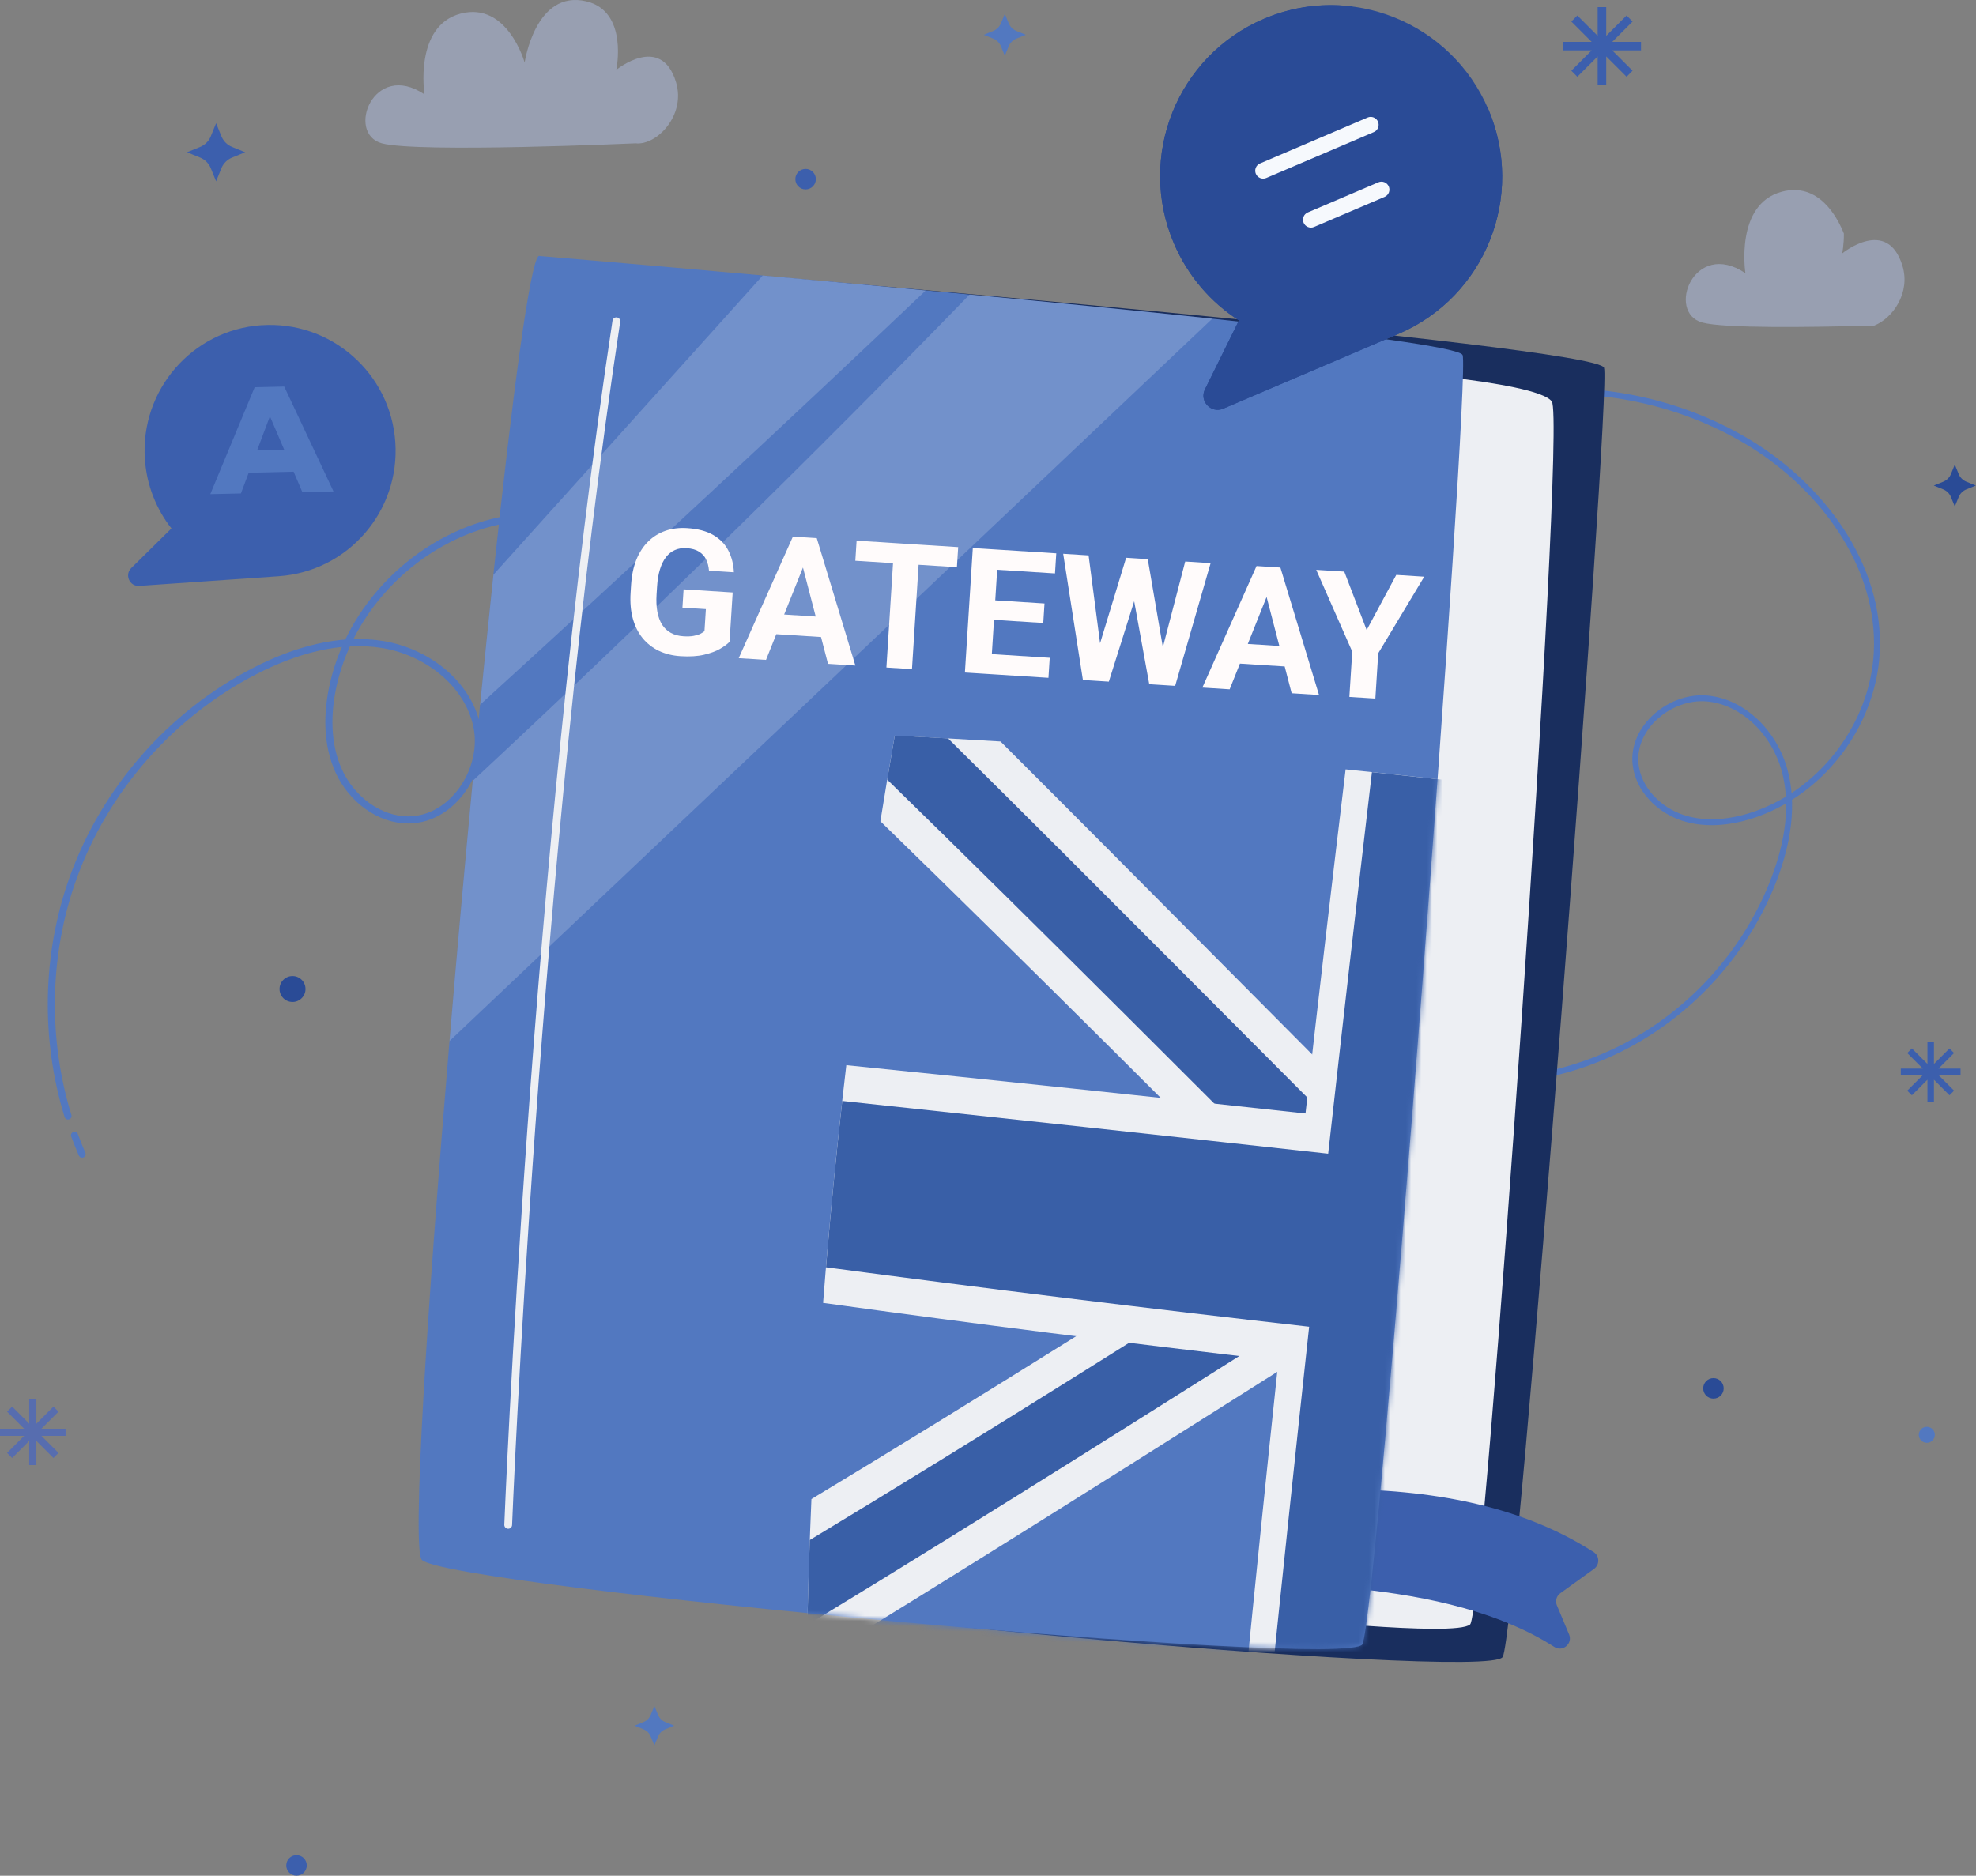 <?xml version="1.0" encoding="UTF-8"?> <svg xmlns="http://www.w3.org/2000/svg" width="376" height="357" viewBox="0 0 376 357" fill="none"><rect x="0" y="0" width="376" height="357" fill="#808080" stroke="none"/><g clip-path="url(#clip0_88_50)"><path d="M144.34 225.04C145.18 224.07 146 223.08 146.8 222.06" stroke="#5278C0" stroke-width="1.35" stroke-miterlimit="10" stroke-linecap="round"></path><path d="M151.3 215.73C159.11 203.53 163.67 189.23 164.2 174.75C164.88 156.39 159.09 137.86 148.09 123.14C136.14 107.15 116.33 95.48 96.65 98.81C80.77 101.5 67.1 114.37 63.47 130.06C62.18 135.62 62.11 141.65 64.5 146.83C66.89 152.01 72.1 156.1 77.8 156.05C86.2 155.97 92.46 146.43 90.74 138.21C89.02 129.99 81.13 124.03 72.84 122.67C64.55 121.31 56.05 123.83 48.58 127.66C32.61 135.83 19.94 150.25 13.89 167.15C8.71 181.61 8.43 197.74 12.94 212.41" stroke="#5278C0" stroke-width="1.35" stroke-miterlimit="10" stroke-linecap="round"></path><path d="M14.18 216.08C14.63 217.29 15.11 218.48 15.62 219.66" stroke="#5278C0" stroke-width="1.35" stroke-miterlimit="10" stroke-linecap="round"></path><path d="M247.38 96.58C248.11 95.78 248.86 95.01 249.62 94.25" stroke="#5278C0" stroke-width="1.13" stroke-miterlimit="10" stroke-linecap="round"></path><path d="M254.47 89.89C263.89 82.21 275.37 77.06 287.39 75.23C302.62 72.91 318.62 75.96 331.93 83.72C346.39 92.15 358.01 107.54 357.11 124.26C356.38 137.75 346.96 150.37 334.24 154.9C329.73 156.5 324.71 157.14 320.17 155.64C315.63 154.14 311.72 150.19 311.22 145.43C310.49 138.42 317.84 132.3 324.85 132.94C331.86 133.59 337.59 139.59 339.51 146.37C341.44 153.15 340.15 160.47 337.67 167.06C332.38 181.15 321.58 193.08 308.08 199.73C296.53 205.42 283.11 207.2 270.46 204.84" stroke="#5278C0" stroke-width="1.13" stroke-miterlimit="10" stroke-linecap="round"></path><path d="M267.27 204.18C266.22 203.92 265.18 203.64 264.15 203.32" stroke="#5278C0" stroke-width="1.13" stroke-miterlimit="10" stroke-linecap="round"></path><g style="mix-blend-mode:multiply" opacity="0.5"><path d="M120.92 27.28C120.92 27.28 79.55 29.14 72.66 27.28C65.77 25.42 71.04 11.44 80.77 17.96C80.77 17.96 78.74 4.92 87.66 2.59C96.58 0.26 99.83 11.91 99.83 11.91C99.83 11.91 101.86 -2.07 111.59 0.26C119.62 2.18 117.27 13.3 117.27 13.3C117.27 13.3 125.79 6.31 128.63 15.63C130.55 21.93 124.98 27.74 120.92 27.28Z" fill="#AFBEE2"></path></g><g style="mix-blend-mode:multiply" opacity="0.5"><path d="M332.12 51.99C332.12 51.99 330.07 38.83 339.08 36.48C346.11 34.64 349.65 41.41 350.86 44.46C350.88 46.59 350.54 48.23 350.54 48.23C350.54 48.23 359.13 41.18 362 50.58C363.57 55.73 360.17 60.56 356.65 61.96C344.08 62.31 328.02 62.5 323.94 61.39C316.98 59.51 322.3 45.41 332.12 51.99Z" fill="#AFBEE2"></path></g><path d="M312.26 7.97H306.78L310.65 4.1L309.51 2.95L305.64 6.82V1.35H304.01V6.82L300.14 2.95L299 4.1L302.87 7.97H297.39V9.59H302.87L299 13.46L300.14 14.61L304.01 10.74V16.21H305.64V10.74L309.51 14.61L310.65 13.46L306.78 9.59H312.26V7.97Z" fill="#3C5FAD"></path><path d="M12.48 271.92H7.88L11.13 268.67L10.17 267.71L6.92 270.96V266.36H5.56V270.96L2.31 267.71L1.35 268.67L4.59 271.92H0V273.28H4.59L1.35 276.53L2.31 277.49L5.56 274.24V278.84H6.92V274.24L10.17 277.49L11.13 276.53L7.88 273.28H12.48V271.92Z" fill="#576DAF"></path><path d="M373.06 203.38H368.87L371.83 200.42L370.96 199.54L368 202.5V198.32H366.76V202.5L363.8 199.54L362.92 200.42L365.88 203.38H361.69V204.62H365.88L362.92 207.58L363.8 208.46L366.76 205.5V209.68H368V205.5L370.96 208.46L371.83 207.58L368.87 204.62H373.06V203.38Z" fill="#3C5FAD"></path><path d="M41.12 23.45L42.13 25.94C42.51 26.86 43.24 27.6 44.16 27.97L46.65 28.98L44.16 29.99C43.24 30.37 42.5 31.1 42.13 32.02L41.12 34.51L40.11 32.02C39.73 31.1 39 30.36 38.08 29.99L35.59 28.98L38.08 27.97C39 27.59 39.74 26.86 40.11 25.94L41.12 23.45Z" fill="#3C5FAD"></path><path d="M124.52 324.69L125.21 326.38C125.47 327.01 125.96 327.51 126.59 327.76L128.28 328.45L126.59 329.14C125.96 329.4 125.46 329.89 125.21 330.52L124.52 332.21L123.83 330.52C123.57 329.89 123.08 329.39 122.45 329.14L120.76 328.45L122.45 327.76C123.08 327.5 123.58 327.01 123.83 326.38L124.52 324.69Z" fill="#5278C0"></path><path d="M55.66 190.7C57.024 190.7 58.13 189.594 58.13 188.23C58.13 186.866 57.024 185.76 55.66 185.76C54.296 185.76 53.19 186.866 53.19 188.23C53.19 189.594 54.296 190.7 55.66 190.7Z" fill="#2A4B96"></path><path d="M368.16 273.16C368.12 274 367.4 274.65 366.56 274.6C365.72 274.56 365.07 273.84 365.12 273C365.16 272.16 365.88 271.51 366.72 271.56C367.56 271.6 368.21 272.32 368.16 273.16Z" fill="#5278C0"></path><path d="M327.99 264.24C327.99 265.32 327.12 266.19 326.04 266.19C324.96 266.19 324.09 265.32 324.09 264.24C324.09 263.16 324.96 262.29 326.04 262.29C327.12 262.29 327.99 263.16 327.99 264.24Z" fill="#2A4B96"></path><path d="M371.97 88.41L372.7 90.21C372.97 90.88 373.5 91.41 374.17 91.68L375.97 92.41L374.17 93.14C373.5 93.41 372.97 93.94 372.7 94.61L371.97 96.41L371.24 94.61C370.97 93.94 370.44 93.41 369.77 93.14L367.97 92.41L369.77 91.68C370.44 91.41 370.97 90.88 371.24 90.21L371.97 88.41Z" fill="#2A4B96"></path><path d="M191.2 2.62L191.93 4.42C192.2 5.09 192.73 5.62 193.4 5.89L195.2 6.62L193.4 7.35C192.73 7.62 192.2 8.15 191.93 8.82L191.2 10.62L190.47 8.82C190.2 8.15 189.67 7.62 189 7.35L187.2 6.62L189 5.89C189.67 5.62 190.2 5.09 190.47 4.42L191.2 2.62Z" fill="#5278C0"></path><path d="M155.24 34.1C155.24 35.18 154.37 36.05 153.29 36.05C152.21 36.05 151.34 35.18 151.34 34.1C151.34 33.02 152.21 32.15 153.29 32.15C154.37 32.15 155.24 33.02 155.24 34.1Z" fill="#3C5FAD"></path><path d="M58.37 355.04C58.37 356.12 57.5 356.99 56.42 356.99C55.34 356.99 54.47 356.12 54.47 355.04C54.47 353.96 55.34 353.09 56.42 353.09C57.5 353.09 58.37 353.96 58.37 355.04Z" fill="#3C5FAD"></path><path d="M140.26 52.11C135.42 54.74 113.82 295.3 117.97 300.27C122.12 305.24 283.2 320.22 285.94 315.36C288.68 310.5 306.68 74.21 305.22 69.99C303.76 65.77 140.26 52.11 140.26 52.11Z" fill="#192E5E"></path><path d="M295.28 76.41C292.42 72.41 257.96 70.16 257.96 70.16L241.98 307.82C241.98 307.82 277.06 311.65 279.74 309.17C282.42 306.69 298.14 80.4 295.28 76.4V76.41Z" fill="#EDEFF3"></path><path d="M287 93.53L271.62 281.39" stroke="#EDEFF3" stroke-width="0.88" stroke-linecap="round" stroke-linejoin="round"></path><path d="M291.38 113.66L278.89 267.06" stroke="#EDEFF3" stroke-width="0.88" stroke-linecap="round" stroke-linejoin="round"></path><path d="M281.57 113.46L268.41 262.38" stroke="#EDEFF3" stroke-width="0.88" stroke-linecap="round" stroke-linejoin="round"></path><path d="M257.6 302.33C272.28 303.79 285.72 307.01 295.77 313.46C297.36 314.48 299.3 312.82 298.57 311.08L296.25 305.54C295.9 304.71 296.17 303.75 296.9 303.23L303.32 298.6C304.42 297.8 304.39 296.14 303.24 295.4C291.26 287.69 276.1 283.85 256.89 283.43L257.59 302.33H257.6Z" fill="#3C5FAD"></path><path d="M259.25 312.95C256.36 317.79 84.71 301.88 80.26 296.87C78.36 294.73 81.23 249.45 85.53 198.13C86.89 181.83 88.41 164.93 89.95 148.6C90.42 143.71 90.9 138.87 91.35 134.11C92.2 125.53 93.05 117.22 93.88 109.37C97.53 75.03 100.88 49.55 102.54 48.71C102.54 48.71 120.61 50.22 145.13 52.43C154.71 53.29 165.29 54.24 176.15 55.27C178.9 55.52 181.7 55.79 184.49 56.05C200.3 57.55 216.4 59.13 230.65 60.65C257.37 63.51 277.77 66.15 278.31 67.57C279.9 71.78 262.09 308.11 259.22 312.95H259.25Z" fill="#5278C0"></path><path d="M117.28 61.14C101.67 164 96.7 290.22 96.7 290.22" stroke="#EDEFF3" stroke-width="1.48" stroke-linecap="round" stroke-linejoin="round"></path><g style="mix-blend-mode:soft-light" opacity="0.21"><path d="M145.14 52.43C128.08 71.41 110.97 90.39 93.89 109.38C93.06 117.23 92.21 125.54 91.36 134.12C119.9 108.13 148.15 81.85 176.16 55.28C165.3 54.25 154.72 53.3 145.14 52.44V52.43Z" fill="#EDEFF3"></path><path d="M184.51 56.05C153.76 87.72 122.22 118.58 89.96 148.6C88.42 164.93 86.9 181.84 85.54 198.13C133.93 152.3 182.32 106.48 230.68 60.65C216.42 59.13 200.33 57.55 184.52 56.05H184.51Z" fill="#EDEFF3"></path></g><mask id="mask0_88_50" style="mask-type:luminance" maskUnits="userSpaceOnUse" x="79" y="48" width="200" height="266"><path d="M259.25 312.95C256.36 317.79 84.71 301.88 80.26 296.87C78.36 294.73 81.23 249.45 85.53 198.13C86.89 181.83 88.41 164.93 89.95 148.6C90.42 143.71 90.9 138.87 91.35 134.11C92.2 125.53 93.05 117.22 93.88 109.37C97.53 75.03 100.88 49.55 102.54 48.71C102.54 48.71 120.61 50.22 145.13 52.43C154.71 53.29 165.29 54.24 176.15 55.27C178.9 55.52 181.7 55.79 184.49 56.05C200.3 57.55 216.4 59.13 230.65 60.65C257.37 63.51 277.77 66.15 278.31 67.57C279.9 71.78 262.09 308.11 259.22 312.95H259.25Z" fill="white"></path></mask><g mask="url(#mask0_88_50)"><path d="M375.1 162.798C372.455 220.453 365.338 276.683 353.831 332.051C286.169 329.866 219.52 322.541 153.603 309.984C154.794 253.417 160.28 196.896 170.258 140C238.707 143.339 306.988 150.963 375.091 162.798H375.1Z" fill="#5278C0"></path><path d="M170.258 140.009C169.301 145.449 168.392 150.878 167.52 156.308C224.781 211.957 289.911 278.962 344.819 331.732C347.82 331.854 350.821 331.957 353.831 332.06C355.5 324.014 357.085 315.939 358.567 307.856C304.897 257.187 243.753 194.383 190.383 141.125C183.678 140.713 176.972 140.347 170.258 140.009Z" fill="#EDEFF3"></path><path d="M170.258 140.009C169.77 142.804 169.292 145.589 168.823 148.384C228.101 206.189 296.729 276.946 353.972 331.357C355.069 326.086 356.119 320.797 357.132 315.508C301.221 262.645 236.363 195.883 180.395 140.535C177.019 140.347 173.643 140.169 170.267 140L170.258 140.009Z" fill="#395FA7"></path><path d="M375.1 162.798C374.847 168.303 374.556 173.798 374.218 179.284C305.628 220.641 227.238 271.76 162.352 311.616C159.436 311.082 156.519 310.538 153.603 309.984C153.781 301.76 154.043 293.535 154.4 285.311C217.494 247.255 290.905 199.362 354.984 159.431C361.69 160.51 368.395 161.635 375.1 162.798Z" fill="#EDEFF3"></path><path d="M375.1 162.798C374.969 165.63 374.828 168.453 374.678 171.275C303.65 214.273 221.077 268.281 153.621 309.272C153.743 303.879 153.893 298.496 154.09 293.104C219.867 253.37 297.826 202.429 364.972 161.072C368.348 161.635 371.724 162.207 375.1 162.798Z" fill="#395FA7"></path><path d="M370.364 225.939C341.002 222.413 311.686 218.99 282.409 215.699C284.809 193.961 287.116 172.11 289.32 150.138C278.235 148.787 267.141 147.559 256.047 146.433C253.403 168.359 250.852 190.181 248.414 211.929C219.248 208.74 190.12 205.674 161.039 202.729C159.258 217.818 157.785 232.898 156.622 247.968C185.422 251.954 214.297 255.611 243.265 258.95C240.986 280.388 238.801 301.741 236.71 323.01C247.523 324.342 258.354 325.533 269.204 326.593C271.905 305.399 274.522 284.101 277.044 262.691C306.153 265.777 335.366 268.543 364.681 270.982C366.885 256.042 368.779 241.038 370.364 225.939Z" fill="#EDEFF3"></path><path d="M369.633 232.738C338.535 229.175 307.504 225.658 276.519 222.216C279.201 198.124 281.808 173.901 284.331 149.547C276.575 148.628 268.82 147.765 261.055 146.958C258.195 171.285 255.419 195.489 252.727 219.581C221.846 216.168 191.03 212.829 160.261 209.537C159.079 220.097 158.048 230.647 157.176 241.197C187.729 245.258 218.376 249.028 249.108 252.507C246.519 276.318 244.015 300.016 241.596 323.601C249.164 324.501 256.741 325.336 264.328 326.105C267.226 302.576 270.048 278.915 272.787 255.123C303.64 258.462 334.606 261.5 365.656 264.267C367.138 253.801 368.46 243.289 369.633 232.738Z" fill="#395FA7"></path></g><path d="M49.74 61.89C36.58 62.8 26.65 74.24 27.57 87.43C27.92 92.41 29.76 96.92 32.62 100.57L24.97 108.12C23.66 109.41 24.66 111.64 26.49 111.51L53.05 109.67C66.21 108.76 76.14 97.32 75.22 84.13C74.3 70.94 62.89 60.99 49.73 61.9L49.74 61.89Z" fill="#3C5FAD"></path><path d="M40.01 94.06L48.46 73.7L54.08 73.57L63.46 93.53L57.53 93.66L50.17 76.45L52.42 76.4L45.84 93.92L40.02 94.05L40.01 94.06ZM44.79 90.03L46.17 85.79L56.02 85.57L57.58 89.74L44.79 90.03Z" fill="#5278C0"></path><path d="M240.5 3.59C223.98 10.64 216.31 29.78 223.38 46.34C226.05 52.59 230.43 57.58 235.75 60.99L229.28 74.11C228.17 76.35 230.45 78.77 232.75 77.79L266.09 63.56C282.61 56.51 290.28 37.37 283.21 20.81C276.14 4.25 257.02 -3.46 240.49 3.59H240.5Z" fill="#2A4B96"></path><path d="M257.26 1.22C251.74 0.53 245.98 1.24 240.5 3.58C223.98 10.63 216.31 29.77 223.38 46.33C226.05 52.58 230.43 57.57 235.75 60.98L229.28 74.1C228.17 76.34 230.45 78.76 232.75 77.78L266.09 63.55C282.61 56.5 290.28 37.36 283.21 20.8" fill="#2A4B96"></path><path d="M240.95 33.88C240.19 34.21 239.3 33.85 238.97 33.09C238.64 32.32 239 31.43 239.76 31.11L260.23 22.37C260.99 22.04 261.88 22.4 262.21 23.16C262.54 23.93 262.18 24.82 261.42 25.14L240.95 33.88Z" fill="#F6F9FD"></path><path d="M250.04 43.2C249.28 43.53 248.39 43.17 248.06 42.41C247.73 41.64 248.09 40.75 248.85 40.43L262.28 34.7C263.04 34.37 263.93 34.73 264.26 35.49C264.59 36.26 264.23 37.15 263.47 37.47L250.04 43.2Z" fill="#F6F9FD"></path><path d="M255.792 108.792L260.053 119.911L265.685 109.42L271.006 109.758L262.255 124.331L261.708 132.955L256.761 132.641L257.309 124.017L250.455 108.454L255.792 108.792Z" fill="#FFFBFB"></path><path d="M241.672 111.964L233.981 131.195L228.791 130.865L239.098 107.733L242.401 107.942L241.672 111.964ZM245.778 131.943L240.565 111.894L240.302 107.809L243.637 108.021L250.985 132.274L245.778 131.943ZM246.045 123.106L245.802 126.93L233.29 126.135L233.532 122.311L246.045 123.106Z" fill="#FFFBFB"></path><path d="M208.3 125.79L214.284 106.157L216.92 106.325L217.311 109.682L210.99 129.735L208.159 129.555L208.3 125.79ZM207.14 105.704L209.78 125.884L209.216 129.622L206.06 129.422L202.308 105.397L207.14 105.704ZM220.411 126.478L225.527 106.871L230.36 107.178L223.616 130.537L220.46 130.336L220.411 126.478ZM218.4 106.419L221.881 126.734L221.517 130.403L218.686 130.224L214.92 109.514L215.781 106.253L218.4 106.419Z" fill="#FFFBFB"></path><path d="M199.744 125.198L199.502 129.006L186.892 128.205L187.134 124.398L199.744 125.198ZM189.99 104.615L188.486 128.307L183.605 127.997L185.109 104.305L189.99 104.615ZM198.75 114.859L198.515 118.569L187.548 117.873L187.783 114.163L198.75 114.859ZM200.99 105.314L200.747 109.137L188.153 108.338L188.396 104.514L200.99 105.314Z" fill="#FFFBFB"></path><path d="M175.037 103.666L173.533 127.357L168.668 127.048L170.172 103.357L175.037 103.666ZM182.327 104.129L182.084 107.953L162.753 106.726L162.996 102.902L182.327 104.129Z" fill="#FFFBFB"></path><path d="M153.448 106.364L145.758 125.594L140.567 125.265L150.874 102.132L154.177 102.342L153.448 106.364ZM157.554 126.343L152.341 106.293L152.078 102.209L155.414 102.42L162.761 126.673L157.554 126.343ZM157.821 117.505L157.579 121.329L145.066 120.535L145.309 116.711L157.821 117.505Z" fill="#FFFBFB"></path><path d="M139.417 112.759L138.821 122.148C138.424 122.569 137.824 123.016 137.02 123.487C136.218 123.948 135.197 124.325 133.959 124.616C132.721 124.908 131.239 124.999 129.514 124.89C127.985 124.793 126.607 124.455 125.38 123.876C124.154 123.286 123.117 122.474 122.267 121.44C121.429 120.407 120.811 119.169 120.412 117.728C120.014 116.276 119.873 114.639 119.989 112.816L120.083 111.336C120.198 109.513 120.534 107.906 121.091 106.515C121.659 105.124 122.413 103.969 123.353 103.048C124.294 102.128 125.388 101.451 126.635 101.018C127.882 100.586 129.249 100.416 130.735 100.511C132.796 100.642 134.467 101.085 135.748 101.842C137.029 102.588 137.98 103.574 138.599 104.8C139.23 106.016 139.578 107.389 139.644 108.918L134.909 108.617C134.841 107.807 134.658 107.093 134.359 106.475C134.061 105.857 133.608 105.36 133 104.984C132.403 104.608 131.611 104.389 130.624 104.327C129.81 104.275 129.073 104.397 128.411 104.693C127.762 104.978 127.199 105.427 126.725 106.039C126.25 106.652 125.869 107.423 125.582 108.352C125.294 109.281 125.11 110.37 125.031 111.617L124.935 113.13C124.857 114.367 124.906 115.47 125.084 116.44C125.263 117.399 125.565 118.219 125.99 118.899C126.427 119.569 126.982 120.089 127.656 120.459C128.329 120.828 129.127 121.042 130.049 121.101C130.819 121.15 131.463 121.125 131.981 121.027C132.51 120.93 132.938 120.8 133.264 120.635C133.602 120.46 133.863 120.292 134.048 120.129L134.314 115.931L129.856 115.648L130.077 112.166L139.417 112.759Z" fill="#FFFBFB"></path></g><defs><clipPath id="clip0_88_50"><rect width="375.97" height="356.99" fill="white"></rect></clipPath></defs></svg> 